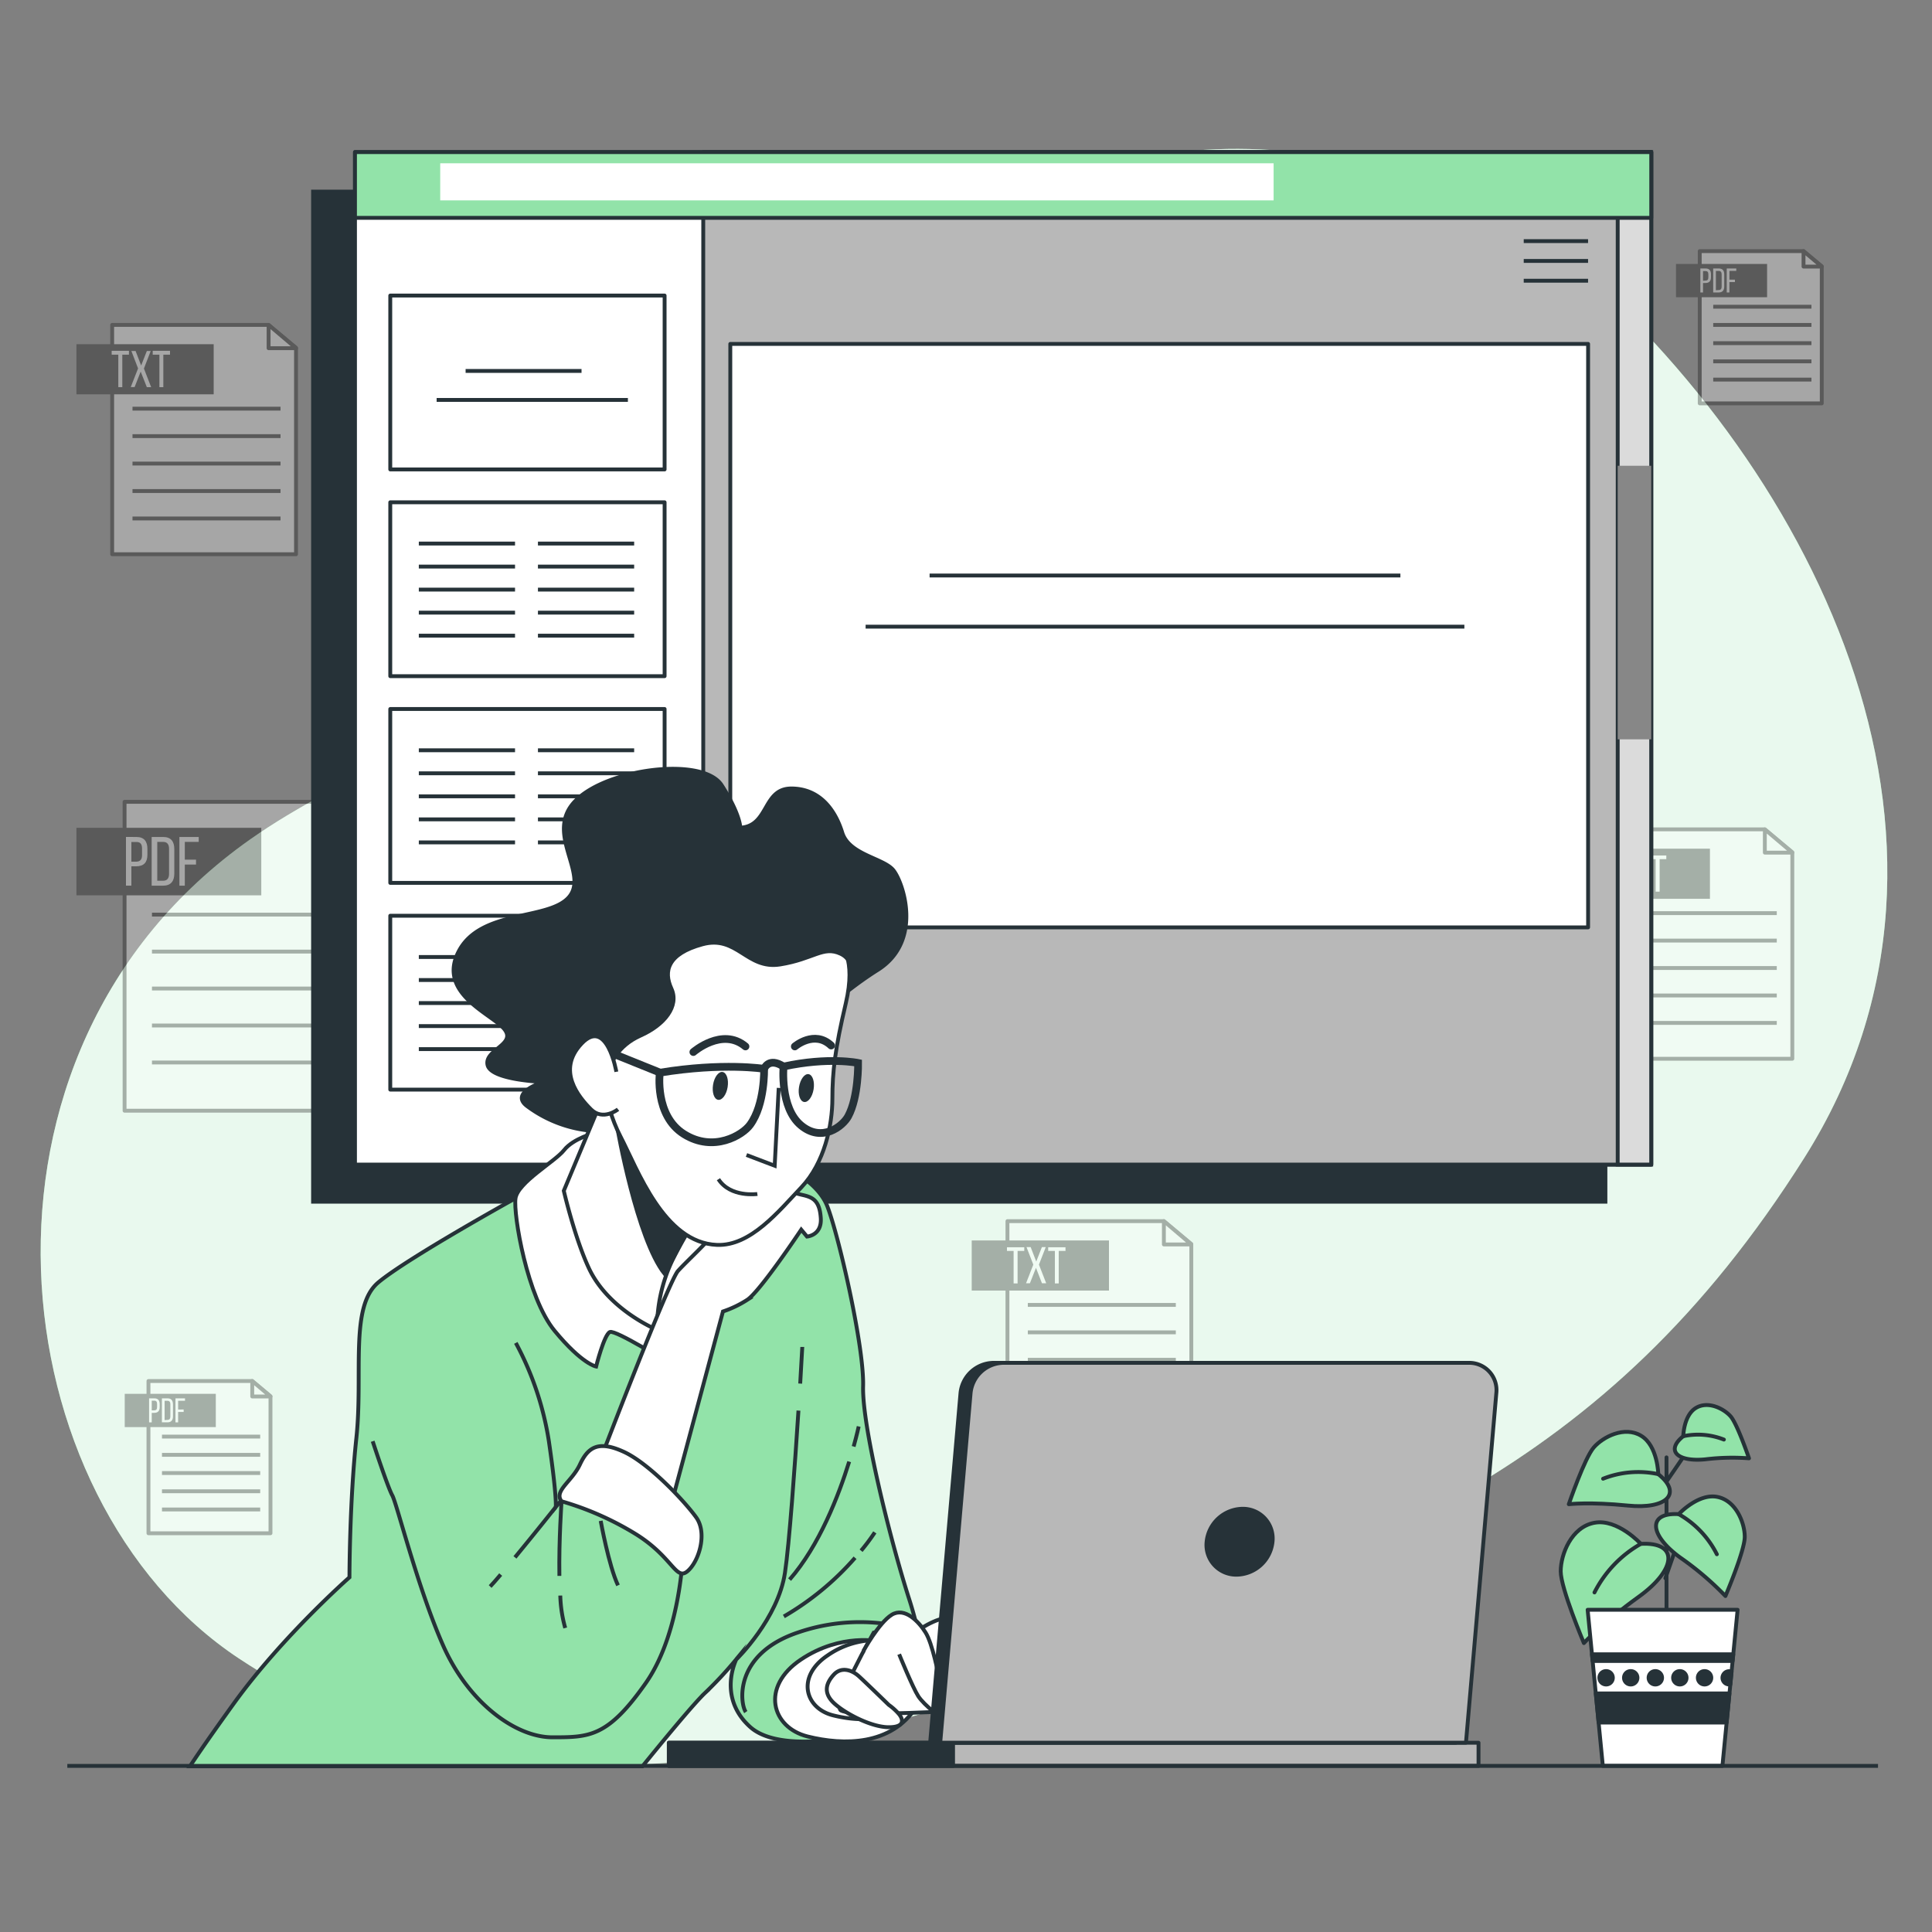 <svg xmlns="http://www.w3.org/2000/svg" viewBox="0 0 500 500"><rect x="0" y="0" width="500" height="500" fill="#808080" stroke="none"/><g id="freepik--background-simple--inject-29"><path d="M401.11,63.17s-54.24-40.07-123.57-18S180,126.85,140.73,168.78c-20.58,22-51.34,31.11-75.92,48.41-78.61,55.33-64.95,171-3,212,53.66,35.53,120,36.47,205.78,4.53S414.86,382.19,467,299.57,468,117.87,401.11,63.17Z" style="fill:#92E3A9"></path><path d="M401.11,63.17s-54.24-40.07-123.57-18S180,126.85,140.73,168.78c-20.58,22-51.34,31.11-75.92,48.41-78.61,55.33-64.95,171-3,212,53.66,35.53,120,36.47,205.78,4.53S414.86,382.19,467,299.57,468,117.87,401.11,63.17Z" style="fill:#fff;opacity:0.8"></path></g><g id="freepik--Docs--inject-29"><g style="opacity:0.3"><polygon points="76.61 143.44 29.03 143.44 29.03 84.09 69.51 84.09 76.61 90.01 76.61 143.44" style="fill:#fff;stroke:#000;stroke-linejoin:round"></polygon><polygon points="69.51 84.09 69.51 90.11 76.61 90.11 69.51 84.09" style="fill:#fff;stroke:#000;stroke-linejoin:round"></polygon><rect x="19.78" y="89.08" width="35.52" height="12.97"></rect><line x1="34.29" y1="105.76" x2="72.6" y2="105.76" style="fill:none;stroke:#000;stroke-miterlimit:10"></line><line x1="34.29" y1="112.87" x2="72.6" y2="112.87" style="fill:none;stroke:#000;stroke-miterlimit:10"></line><line x1="34.29" y1="119.97" x2="72.6" y2="119.97" style="fill:none;stroke:#000;stroke-miterlimit:10"></line><line x1="34.29" y1="127.08" x2="72.6" y2="127.08" style="fill:none;stroke:#000;stroke-miterlimit:10"></line><line x1="34.29" y1="134.18" x2="72.6" y2="134.18" style="fill:none;stroke:#000;stroke-miterlimit:10"></line><path d="M30.62,100.2V91.79H28.9v-1h4.47v1H31.65v8.41Z" style="fill:#fff"></path><path d="M36.41,96.17l-1.57,4h-1l1.89-4.82L34,90.84h1.09l1.44,3.75L38,90.84h1l-1.75,4.54,1.87,4.82H38Z" style="fill:#fff"></path><path d="M41.25,100.2V91.79H39.52v-1H44v1H42.27v8.41Z" style="fill:#fff"></path></g><g style="opacity:0.3"><polygon points="463.85 274 416.27 274 416.27 214.64 456.74 214.64 463.85 220.56 463.85 274" style="fill:#fff;stroke:#000;stroke-linejoin:round"></polygon><polygon points="456.74 214.64 456.74 220.66 463.85 220.66 456.74 214.64" style="fill:#fff;stroke:#000;stroke-linejoin:round"></polygon><rect x="407.01" y="219.64" width="35.52" height="12.97"></rect><line x1="421.53" y1="236.32" x2="459.83" y2="236.32" style="fill:none;stroke:#000;stroke-miterlimit:10"></line><line x1="421.53" y1="243.42" x2="459.83" y2="243.42" style="fill:none;stroke:#000;stroke-miterlimit:10"></line><line x1="421.53" y1="250.52" x2="459.83" y2="250.52" style="fill:none;stroke:#000;stroke-miterlimit:10"></line><line x1="421.53" y1="257.63" x2="459.83" y2="257.63" style="fill:none;stroke:#000;stroke-miterlimit:10"></line><line x1="421.53" y1="264.73" x2="459.83" y2="264.73" style="fill:none;stroke:#000;stroke-miterlimit:10"></line><path d="M417.86,230.76v-8.41h-1.73v-.95h4.48v.95h-1.72v8.41Z" style="fill:#fff"></path><path d="M423.65,226.72l-1.57,4h-1l1.89-4.83-1.77-4.53h1.08l1.45,3.74,1.46-3.74h1l-1.75,4.53,1.87,4.83H425.2Z" style="fill:#fff"></path><path d="M428.48,230.76v-8.41h-1.72v-.95h4.48v.95h-1.73v8.41Z" style="fill:#fff"></path></g><g style="opacity:0.3"><polygon points="308.31 375.39 260.73 375.39 260.73 316.03 301.21 316.03 308.31 321.95 308.31 375.39" style="fill:#fff;stroke:#000;stroke-linejoin:round"></polygon><polygon points="301.21 316.03 301.21 322.06 308.31 322.06 301.21 316.03" style="fill:#fff;stroke:#000;stroke-linejoin:round"></polygon><rect x="251.48" y="321.03" width="35.52" height="12.97"></rect><line x1="266" y1="337.71" x2="304.3" y2="337.71" style="fill:none;stroke:#000;stroke-miterlimit:10"></line><line x1="266" y1="344.81" x2="304.3" y2="344.81" style="fill:none;stroke:#000;stroke-miterlimit:10"></line><line x1="266" y1="351.91" x2="304.3" y2="351.91" style="fill:none;stroke:#000;stroke-miterlimit:10"></line><line x1="266" y1="359.02" x2="304.3" y2="359.02" style="fill:none;stroke:#000;stroke-miterlimit:10"></line><line x1="266" y1="366.12" x2="304.3" y2="366.12" style="fill:none;stroke:#000;stroke-miterlimit:10"></line><path d="M262.32,332.15v-8.41H260.6v-.95h4.48v.95h-1.73v8.41Z" style="fill:#fff"></path><path d="M268.11,328.11l-1.57,4h-1l1.88-4.83-1.76-4.53h1.08l1.44,3.74,1.46-3.74h1l-1.76,4.53,1.88,4.83h-1.1Z" style="fill:#fff"></path><path d="M273,332.15v-8.41h-1.73v-.95h4.48v.95H274v8.41Z" style="fill:#fff"></path></g><g style="opacity:0.3"><polygon points="96.32 287.45 32.24 287.45 32.24 207.51 86.76 207.51 96.32 215.48 96.32 287.45" style="fill:#fff;stroke:#000;stroke-linejoin:round"></polygon><polygon points="86.76 207.51 86.76 215.62 96.32 215.62 86.76 207.51" style="fill:#fff;stroke:#000;stroke-linejoin:round"></polygon><rect x="19.78" y="214.24" width="47.84" height="17.47"></rect><line x1="39.33" y1="236.7" x2="90.92" y2="236.7" style="fill:none;stroke:#000;stroke-miterlimit:10"></line><line x1="39.33" y1="246.27" x2="90.92" y2="246.27" style="fill:none;stroke:#000;stroke-miterlimit:10"></line><line x1="39.33" y1="255.83" x2="90.92" y2="255.83" style="fill:none;stroke:#000;stroke-miterlimit:10"></line><line x1="39.33" y1="265.4" x2="90.92" y2="265.4" style="fill:none;stroke:#000;stroke-miterlimit:10"></line><line x1="39.33" y1="274.97" x2="90.92" y2="274.97" style="fill:none;stroke:#000;stroke-miterlimit:10"></line><path d="M35.32,216.61c2,0,2.83,1.17,2.83,3.08v1.51c0,2-.94,3-2.94,3H34v5h-1.4v-12.6ZM35.21,223c1,0,1.55-.49,1.55-1.69v-1.68c0-1.15-.41-1.73-1.44-1.73H34V223Z" style="fill:#fff"></path><path d="M42.25,216.61c2,0,2.86,1.18,2.86,3.13v6.35c0,1.93-.9,3.12-2.86,3.12h-3v-12.6Zm0,11.32c1,0,1.5-.63,1.5-1.78v-6.48c0-1.16-.49-1.79-1.51-1.79H40.7v10.05Z" style="fill:#fff"></path><path d="M50.73,222.48v1.27h-2.9v5.46h-1.4v-12.6h5v1.27h-3.6v4.6Z" style="fill:#fff"></path></g><g style="opacity:0.3"><polygon points="70 396.8 38.42 396.8 38.42 357.41 65.28 357.41 70 361.34 70 396.8" style="fill:#fff;stroke:#000;stroke-linejoin:round"></polygon><polygon points="65.28 357.41 65.28 361.41 70 361.41 65.28 357.41" style="fill:#fff;stroke:#000;stroke-linejoin:round"></polygon><rect x="32.28" y="360.72" width="23.57" height="8.61"></rect><line x1="41.92" y1="371.79" x2="67.34" y2="371.79" style="fill:none;stroke:#000;stroke-miterlimit:10"></line><line x1="41.92" y1="376.51" x2="67.34" y2="376.51" style="fill:none;stroke:#000;stroke-miterlimit:10"></line><line x1="41.92" y1="381.22" x2="67.34" y2="381.22" style="fill:none;stroke:#000;stroke-miterlimit:10"></line><line x1="41.92" y1="385.94" x2="67.34" y2="385.94" style="fill:none;stroke:#000;stroke-miterlimit:10"></line><line x1="41.92" y1="390.65" x2="67.34" y2="390.65" style="fill:none;stroke:#000;stroke-miterlimit:10"></line><path d="M39.94,361.89c1,0,1.39.58,1.39,1.52v.74c0,1-.46,1.5-1.45,1.5h-.61v2.45h-.69v-6.21ZM39.88,365c.52,0,.77-.24.77-.83v-.83c0-.56-.21-.85-.71-.85h-.67V365Z" style="fill:#fff"></path><path d="M43.35,361.89c1,0,1.41.59,1.41,1.55v3.13c0,.95-.44,1.53-1.41,1.53H41.9v-6.21Zm0,5.58c.5,0,.74-.31.74-.88V363.4c0-.57-.24-.88-.75-.88h-.74v5Z" style="fill:#fff"></path><path d="M47.53,364.78v.63H46.1v2.69h-.69v-6.21h2.47v.63H46.1v2.26Z" style="fill:#fff"></path></g><g style="opacity:0.3"><polygon points="471.47 104.39 439.89 104.39 439.89 64.99 466.75 64.99 471.47 68.92 471.47 104.39" style="fill:#fff;stroke:#000;stroke-linejoin:round"></polygon><polygon points="466.75 64.99 466.75 68.99 471.47 68.99 466.75 64.99" style="fill:#fff;stroke:#000;stroke-linejoin:round"></polygon><rect x="433.75" y="68.31" width="23.57" height="8.61"></rect><line x1="443.38" y1="79.38" x2="468.8" y2="79.38" style="fill:none;stroke:#000;stroke-miterlimit:10"></line><line x1="443.38" y1="84.09" x2="468.8" y2="84.09" style="fill:none;stroke:#000;stroke-miterlimit:10"></line><line x1="443.38" y1="88.81" x2="468.8" y2="88.81" style="fill:none;stroke:#000;stroke-miterlimit:10"></line><line x1="443.38" y1="93.52" x2="468.8" y2="93.52" style="fill:none;stroke:#000;stroke-miterlimit:10"></line><line x1="443.38" y1="98.24" x2="468.8" y2="98.24" style="fill:none;stroke:#000;stroke-miterlimit:10"></line><path d="M441.41,69.48c1,0,1.39.57,1.39,1.52v.74c0,1-.46,1.5-1.45,1.5h-.61v2.45h-.69V69.48Zm-.06,3.14c.52,0,.77-.24.77-.84V71c0-.57-.21-.85-.71-.85h-.67v2.51Z" style="fill:#fff"></path><path d="M444.82,69.48c1,0,1.41.58,1.41,1.54v3.13c0,.95-.44,1.54-1.41,1.54h-1.45V69.48Zm0,5.58c.5,0,.74-.31.74-.88V71c0-.57-.24-.88-.75-.88h-.74v5Z" style="fill:#fff"></path><path d="M449,72.37V73h-1.43v2.69h-.69V69.48h2.47v.63h-1.78v2.26Z" style="fill:#fff"></path></g></g><g id="freepik--Screen--inject-29"><rect x="81.02" y="49.59" width="334.46" height="261.41" style="fill:#263238;stroke:#263238;stroke-miterlimit:10"></rect><rect x="91.87" y="39.36" width="335.47" height="262.03" style="fill:#92E3A9"></rect><rect x="91.87" y="39.36" width="335.47" height="262.03" style="fill:#fff;stroke:#263238;stroke-linecap:round;stroke-linejoin:round"></rect><rect x="101" y="76.49" width="71" height="45" style="fill:#fff;stroke:#263238;stroke-linecap:round;stroke-linejoin:round"></rect><line x1="120.5" y1="96" x2="150.5" y2="96" style="fill:none;stroke:#263238;stroke-miterlimit:10"></line><line x1="113" y1="103.5" x2="162.5" y2="103.5" style="fill:none;stroke:#263238;stroke-miterlimit:10"></line><rect x="101" y="129.99" width="71" height="45" style="fill:#fff;stroke:#263238;stroke-linecap:round;stroke-linejoin:round"></rect><line x1="108.39" y1="140.67" x2="133.29" y2="140.67" style="fill:none;stroke:#263238;stroke-miterlimit:10"></line><line x1="108.39" y1="146.63" x2="133.29" y2="146.63" style="fill:none;stroke:#263238;stroke-miterlimit:10"></line><line x1="108.39" y1="152.59" x2="133.29" y2="152.59" style="fill:none;stroke:#263238;stroke-miterlimit:10"></line><line x1="108.39" y1="158.55" x2="133.29" y2="158.55" style="fill:none;stroke:#263238;stroke-miterlimit:10"></line><line x1="108.39" y1="164.51" x2="133.29" y2="164.51" style="fill:none;stroke:#263238;stroke-miterlimit:10"></line><line x1="139.22" y1="140.67" x2="164.12" y2="140.67" style="fill:none;stroke:#263238;stroke-miterlimit:10"></line><line x1="139.22" y1="146.63" x2="164.12" y2="146.63" style="fill:none;stroke:#263238;stroke-miterlimit:10"></line><line x1="139.22" y1="152.59" x2="164.12" y2="152.59" style="fill:none;stroke:#263238;stroke-miterlimit:10"></line><line x1="139.22" y1="158.55" x2="164.12" y2="158.55" style="fill:none;stroke:#263238;stroke-miterlimit:10"></line><line x1="139.22" y1="164.51" x2="164.12" y2="164.51" style="fill:none;stroke:#263238;stroke-miterlimit:10"></line><rect x="101" y="183.49" width="71" height="45" style="fill:#fff;stroke:#263238;stroke-linecap:round;stroke-linejoin:round"></rect><line x1="108.39" y1="194.17" x2="133.29" y2="194.17" style="fill:none;stroke:#263238;stroke-miterlimit:10"></line><line x1="108.39" y1="200.13" x2="133.29" y2="200.13" style="fill:none;stroke:#263238;stroke-miterlimit:10"></line><line x1="108.39" y1="206.09" x2="133.29" y2="206.09" style="fill:none;stroke:#263238;stroke-miterlimit:10"></line><line x1="108.39" y1="212.05" x2="133.29" y2="212.05" style="fill:none;stroke:#263238;stroke-miterlimit:10"></line><line x1="108.39" y1="218.01" x2="133.29" y2="218.01" style="fill:none;stroke:#263238;stroke-miterlimit:10"></line><line x1="139.22" y1="194.17" x2="164.12" y2="194.17" style="fill:none;stroke:#263238;stroke-miterlimit:10"></line><line x1="139.22" y1="200.13" x2="164.12" y2="200.13" style="fill:none;stroke:#263238;stroke-miterlimit:10"></line><line x1="139.22" y1="206.09" x2="164.12" y2="206.09" style="fill:none;stroke:#263238;stroke-miterlimit:10"></line><line x1="139.22" y1="212.05" x2="164.12" y2="212.05" style="fill:none;stroke:#263238;stroke-miterlimit:10"></line><line x1="139.22" y1="218.01" x2="164.12" y2="218.01" style="fill:none;stroke:#263238;stroke-miterlimit:10"></line><rect x="101" y="236.99" width="71" height="45" style="fill:#fff;stroke:#263238;stroke-linecap:round;stroke-linejoin:round"></rect><line x1="108.39" y1="247.67" x2="133.29" y2="247.67" style="fill:none;stroke:#263238;stroke-miterlimit:10"></line><line x1="108.39" y1="253.63" x2="133.29" y2="253.63" style="fill:none;stroke:#263238;stroke-miterlimit:10"></line><line x1="108.39" y1="259.59" x2="133.29" y2="259.59" style="fill:none;stroke:#263238;stroke-miterlimit:10"></line><line x1="108.39" y1="265.55" x2="133.29" y2="265.55" style="fill:none;stroke:#263238;stroke-miterlimit:10"></line><line x1="108.39" y1="271.51" x2="133.29" y2="271.51" style="fill:none;stroke:#263238;stroke-miterlimit:10"></line><line x1="139.22" y1="247.67" x2="164.12" y2="247.67" style="fill:none;stroke:#263238;stroke-miterlimit:10"></line><line x1="139.22" y1="253.63" x2="164.12" y2="253.63" style="fill:none;stroke:#263238;stroke-miterlimit:10"></line><line x1="139.22" y1="259.59" x2="164.12" y2="259.59" style="fill:none;stroke:#263238;stroke-miterlimit:10"></line><line x1="139.22" y1="265.55" x2="164.12" y2="265.55" style="fill:none;stroke:#263238;stroke-miterlimit:10"></line><line x1="139.22" y1="271.51" x2="164.12" y2="271.51" style="fill:none;stroke:#263238;stroke-miterlimit:10"></line><rect x="182" y="39.36" width="245.33" height="262.03" style="fill:#b8b8b8;stroke:#263238;stroke-linecap:round;stroke-linejoin:round"></rect><rect x="189" y="89" width="222" height="151" style="fill:#fff;stroke:#263238;stroke-linecap:round;stroke-linejoin:round"></rect><line x1="240.58" y1="148.94" x2="362.42" y2="148.94" style="fill:none;stroke:#263238;stroke-miterlimit:10"></line><line x1="224.02" y1="162.18" x2="378.98" y2="162.18" style="fill:none;stroke:#263238;stroke-miterlimit:10"></line><rect x="418.66" y="39.36" width="8.67" height="262.03" style="fill:#dbdbdb;stroke:#263238;stroke-miterlimit:10"></rect><rect x="418.66" y="120.54" width="8.67" height="70.8" style="fill:#878787"></rect><rect x="91.87" y="39.36" width="335.47" height="17.02" style="fill:#92E3A9;stroke:#263238;stroke-linecap:round;stroke-linejoin:round"></rect><rect x="113.93" y="42.26" width="215.68" height="9.6" style="fill:#fff"></rect><line x1="410.99" y1="62.4" x2="394.34" y2="62.4" style="fill:none;stroke:#263238;stroke-miterlimit:10"></line><line x1="410.99" y1="67.53" x2="394.34" y2="67.53" style="fill:none;stroke:#263238;stroke-miterlimit:10"></line><line x1="410.99" y1="72.65" x2="394.34" y2="72.65" style="fill:none;stroke:#263238;stroke-miterlimit:10"></line></g><g id="freepik--Plant--inject-29"><line x1="431" y1="408.44" x2="435.05" y2="396.86" style="fill:none;stroke:#263238;stroke-linecap:round;stroke-linejoin:round"></line><line x1="431.29" y1="377.17" x2="431.29" y2="420.31" style="fill:none;stroke:#263238;stroke-linecap:round;stroke-linejoin:round"></line><path d="M424.65,399.55s-6-6.55-12-5.46-8.74,8.2-8.74,12.57,6,18.57,6,18.57,4.37-4.91,14.21-12S434.49,399,424.65,399.55Z" style="fill:#92E3A9;stroke:#263238;stroke-linecap:round;stroke-linejoin:round"></path><path d="M424.65,399.55a30.06,30.06,0,0,0-12,12.57" style="fill:none;stroke:#263238;stroke-linecap:round;stroke-linejoin:round"></path><path d="M434.45,391.86s5-5.39,9.91-4.48,7.19,6.77,7.18,10.37-5,15.3-5,15.3a78.5,78.5,0,0,0-11.67-9.94C426.78,397.24,426.34,391.39,434.45,391.86Z" style="fill:#92E3A9;stroke:#263238;stroke-linecap:round;stroke-linejoin:round"></path><path d="M434.45,391.86a24.67,24.67,0,0,1,9.87,10.38" style="fill:none;stroke:#263238;stroke-linecap:round;stroke-linejoin:round"></path><line x1="430.42" y1="384.7" x2="437.95" y2="373.69" style="fill:none;stroke:#263238;stroke-linecap:round;stroke-linejoin:round"></line><path d="M429.16,381.51s-.12-7.32-4.43-9.93-9.86.27-12.25,3S406,389.29,406,389.29s5.38-.65,15.33.35S435.52,386.55,429.16,381.51Z" style="fill:#92E3A9;stroke:#263238;stroke-linecap:round;stroke-linejoin:round"></path><path d="M429.16,381.51a24.76,24.76,0,0,0-14.28,1.18" style="fill:none;stroke:#263238;stroke-linecap:round;stroke-linejoin:round"></path><path d="M435.63,371.69s.09-5.39,3.26-7.31,7.27.2,9,2.18,4.75,10.85,4.75,10.85a57.82,57.82,0,0,0-11.28.26C434.06,378.4,431,375.4,435.63,371.69Z" style="fill:#92E3A9;stroke:#263238;stroke-linecap:round;stroke-linejoin:round"></path><path d="M435.63,371.69a18.21,18.21,0,0,1,10.51.87" style="fill:none;stroke:#263238;stroke-linecap:round;stroke-linejoin:round"></path><polygon points="449.69 416.61 410.88 416.61 414.81 457.01 445.76 457.01 449.69 416.61" style="fill:#fff;stroke:#263238;stroke-linecap:round;stroke-linejoin:round"></polygon><path d="M439.4,434.21a1.74,1.74,0,1,0,1.74-1.74A1.73,1.73,0,0,0,439.4,434.21Z" style="fill:#263238;stroke:#263238;stroke-linecap:round;stroke-linejoin:round"></path><path d="M433,434.21a1.74,1.74,0,1,0,1.74-1.74A1.73,1.73,0,0,0,433,434.21Z" style="fill:#263238;stroke:#263238;stroke-linecap:round;stroke-linejoin:round"></path><polygon points="412.17 429.86 448.4 429.86 448.57 428.13 412 428.13 412.17 429.86" style="fill:#263238;stroke:#263238;stroke-linecap:round;stroke-linejoin:round"></polygon><polygon points="446.85 445.79 447.58 438.26 412.99 438.26 413.72 445.79 446.85 445.79" style="fill:#263238;stroke:#263238;stroke-linecap:round;stroke-linejoin:round"></polygon><path d="M445.77,434.21a1.73,1.73,0,0,0,1.74,1.73l.3,0,.32-3.32a1.8,1.8,0,0,0-.62-.12A1.74,1.74,0,0,0,445.77,434.21Z" style="fill:#263238;stroke:#263238;stroke-linecap:round;stroke-linejoin:round"></path><path d="M426.66,434.21a1.74,1.74,0,1,0,1.74-1.74A1.73,1.73,0,0,0,426.66,434.21Z" style="fill:#263238;stroke:#263238;stroke-linecap:round;stroke-linejoin:round"></path><path d="M413.92,434.21a1.74,1.74,0,1,0,1.74-1.74A1.73,1.73,0,0,0,413.92,434.21Z" style="fill:#263238;stroke:#263238;stroke-linecap:round;stroke-linejoin:round"></path><path d="M420.29,434.21a1.74,1.74,0,1,0,1.74-1.74A1.73,1.73,0,0,0,420.29,434.21Z" style="fill:#263238;stroke:#263238;stroke-linecap:round;stroke-linejoin:round"></path></g><g id="freepik--Character--inject-29"><path d="M166.27,457.11c4.8-5.92,13.37-16.36,16.32-19.1a98.07,98.07,0,0,0,8-8.64s-5.07,9.83,3.57,17.58,34.28,1.79,39.94-2.38,6.26-14.9,1.2-30.7-12.23-45-11.93-55.14-6.26-38.75-9.24-46.5-15.2-13.41-27.72-16.09-46.2,11.32-46.2,11.32l-6.85,2.68s-28,15.5-35.47,21.76-3.88,23.55-5.66,40.24-1.79,36.07-1.79,36.07-17.29,15.2-29.81,32.48c-6,8.32-9.49,13.39-11.47,16.42Z" style="fill:#92E3A9;stroke:#263238;stroke-miterlimit:10"></path><path d="M227.74,424.82s-10-2.35-20.48,4.68-7.62,17.56,1.75,19.9,21.66,2.34,28.1-7.61S232.43,424.23,227.74,424.82Z" style="fill:#fff;stroke:#263238;stroke-miterlimit:10"></path><path d="M230.23,424.73a22,22,0,0,0-16,3.66c-8.22,5.48-5.94,13.71,1.37,15.54s16.91,1.83,21.94-5.94S233.88,424.28,230.23,424.73Z" style="fill:#fff;stroke:#263238;stroke-miterlimit:10"></path><path d="M207.09,358.07c.33-5.44.54-9.15.54-9.48" style="fill:none;stroke:#263238;stroke-miterlimit:10"></path><path d="M190.64,429.37s10.73-10.43,12.51-22.36c1.11-7.35,2.55-27.38,3.49-41.95" style="fill:none;stroke:#263238;stroke-miterlimit:10"></path><path d="M219.77,378.27c-2.7,8.68-7.7,21.71-15.42,30.53" style="fill:none;stroke:#263238;stroke-miterlimit:10"></path><path d="M222.23,369.16s-.42,2-1.31,5.2" style="fill:none;stroke:#263238;stroke-miterlimit:10"></path><path d="M221.29,403.15a73.22,73.22,0,0,1-18.43,15.19" style="fill:none;stroke:#263238;stroke-miterlimit:10"></path><path d="M226.4,396.58a52,52,0,0,1-3.55,4.74" style="fill:none;stroke:#263238;stroke-miterlimit:10"></path><path d="M236.84,421.92a49.29,49.29,0,0,0-30.41.59c-16.69,5.67-14.9,18.48-13.41,20.57" style="fill:none;stroke:#263238;stroke-miterlimit:10"></path><path d="M191.6,214.21s0-3.51-4.83-11-29.42-4.39-37.76,3.95,3.51,18.88-1.76,25-22.83,3.07-28.54,14.05,8.78,16.24,11.86,20.19-5.27,5.27-4.39,9.22,14.48,4.39,14.48,4.39-8.78,2.64-4.39,6.15a32.7,32.7,0,0,0,21.08,6.59c8.78-.44,6.58-17.57,5.71-30.3s10.53-26.78,23.71-25.47,27.22,16.25,25,22.84,3.51-1.32,15.37-8.79,6.59-22.83,4-25.9-11.41-3.95-13.17-9.66-5.71-11.41-13.17-11.41S199.06,213.77,191.6,214.21Z" style="fill:#263238;stroke:#263238;stroke-miterlimit:10"></path><path d="M154,293.15s-5.66,1.49-8,4.48S134,306,133.41,310.14s3,25.64,10.13,34.28,10.73,9.24,10.73,9.24,2.09-8.34,3.58-8.94,15.2,8,15.2,8,2.38-14,3.88-14,6.25,4.77,6.25,4.77,1.79-11.93.6-21.17-8.94-20.56-14.6-24.44S159,290.47,154,293.15Z" style="fill:#fff;stroke:#263238;stroke-miterlimit:10"></path><path d="M156.91,281.83l-11,26.34s2.83,12.27,6.55,20.16c5.07,10.73,17.6,15.84,17.6,15.84a40.6,40.6,0,0,1,3.95-18,97.94,97.94,0,0,1,8.78-14.49S163.06,292.37,156.91,281.83Z" style="fill:#fff;stroke:#263238;stroke-miterlimit:10"></path><path d="M159.75,291.82s5.05,28.87,12.27,37.89l6.85-13-18-28.15Z" style="fill:#263238;stroke:#263238;stroke-miterlimit:10"></path><path d="M155.46,377.51s17.59-45.91,20-48.59,7.75-7.45,10.14-10.73,8.94-11.62,11.33-11.62,8,2.08,10.73,2.68,4.47,1.49,4.76,6-3.57,4.77-3.57,4.77l-1.49-1.79s-10.73,16.1-14,18.18a27.85,27.85,0,0,1-6.26,3l-14.31,53.36Z" style="fill:#fff;stroke:#263238;stroke-miterlimit:10"></path><path d="M217.5,244.39s4.17,3.48,1.39,15.28-3.47,17.71-3.47,24.66-2.08,16.67-8,22.92-13.19,15.28-21.87,14.93c-13.75-.55-20.49-19.45-25-28.13S155,273.56,155,268.7s.69-16.32,6.94-25,23.27-12.15,30.56-11.11S208.82,234.67,217.5,244.39Z" style="fill:#fff;stroke:#263238;stroke-miterlimit:10"></path><path d="M158.12,275.65s1.39-4.86,7.64-7.64,10.07-7.64,8-12.16-1-9,8-11.46,11.46,6.6,20.14,5.21,11.11-4.86,15.62-2.78,2.43,8,2.43,8,5.56-10.07-5.2-21.53-36.81-15.63-54.87-2.43-7.64,44.1-7.64,44.1S153.26,276.34,158.12,275.65Z" style="fill:#263238;stroke:#263238;stroke-miterlimit:10"></path><polyline points="201.53 281.55 200.49 301.69 193.19 298.91" style="fill:none;stroke:#263238;stroke-miterlimit:10"></polyline><path d="M196,309s-6.94,1-10.07-3.82" style="fill:none;stroke:#263238;stroke-miterlimit:10"></path><path d="M188.31,281.34c-.32,2-1.43,3.46-2.47,3.29s-1.62-1.92-1.3-3.91,1.43-3.46,2.47-3.29S188.63,279.35,188.31,281.34Z" style="fill:#263238"></path><path d="M210.56,281.9c-.32,2-1.43,3.46-2.47,3.29s-1.63-1.92-1.3-3.9,1.43-3.47,2.47-3.3S210.88,279.91,210.56,281.9Z" style="fill:#263238"></path><path d="M179.44,272.27s7.47-6.51,13.49-1.45" style="fill:none;stroke:#263238;stroke-linecap:round;stroke-miterlimit:10;stroke-width:2px"></path><path d="M205.7,270.82s5.06-4.33,9.4-.24" style="fill:none;stroke:#263238;stroke-linecap:round;stroke-miterlimit:10;stroke-width:2px"></path><path d="M197.75,276.61s-10.6-1.69-27,1c0,0-1.44,11.08,6.27,15.9s15.18.24,17.1-2.41C198,285.82,197.75,276.61,197.75,276.61Z" style="fill:none;stroke:#263238;stroke-miterlimit:10;stroke-width:2px"></path><path d="M222.08,275.09s-7.58-1.61-19.3.92c0,0-1,10.6,4.48,15.2s10.86.23,12.24-2.3C222.22,283.9,222.08,275.09,222.08,275.09Z" style="fill:none;stroke:#263238;stroke-miterlimit:10;stroke-width:2px"></path><path d="M197.75,276.61s1.14-3.12,5-.6" style="fill:none;stroke:#263238;stroke-miterlimit:10;stroke-width:2px"></path><line x1="154.62" y1="271.06" x2="170.76" y2="277.57" style="fill:none;stroke:#263238;stroke-miterlimit:10;stroke-width:2px"></line><path d="M159.51,277.38s-2.43-14.23-9-7.29-.69,13.89,2.43,17,7,0,7,0" style="fill:#fff;stroke:#263238;stroke-miterlimit:10"></path><path d="M133.49,347.54A79.37,79.37,0,0,1,142.05,373c2.09,14.31,1.79,17,1.79,17l10.43-12.51s17,11.92,19.67,15.79,3,5.07,3,5.07,0,23.25-9.84,37.26-14.61,14-24.14,14-21.76-8.95-28.32-23.85S102.71,389.13,101.52,387s-5.07-14-5.07-14" style="fill:#92E3A9;stroke:#263238;stroke-miterlimit:10"></path><path d="M129.58,407.49c-1.09,1.28-2,2.35-2.73,3.1" style="fill:none;stroke:#263238;stroke-miterlimit:10"></path><path d="M143.84,390s-5.57,7-10.57,13.05" style="fill:none;stroke:#263238;stroke-miterlimit:10"></path><path d="M145.33,388.53a77.87,77.87,0,0,1,18.48,8.05c10.13,6,11,12.52,14,10.14s5.36-9.84,2.38-14-12.22-14-18.77-17-9.24-1.2-11.33,3.28S143.24,385.85,145.33,388.53Z" style="fill:#fff;stroke:#263238;stroke-miterlimit:10"></path><path d="M145,412.93a34.35,34.35,0,0,0,1.28,8.39" style="fill:none;stroke:#263238;stroke-miterlimit:10"></path><path d="M145.33,388.53s-.71,10-.56,19.31" style="fill:none;stroke:#263238;stroke-miterlimit:10"></path><path d="M155.46,393.6s2.09,11.63,4.48,16.69" style="fill:none;stroke:#263238;stroke-miterlimit:10"></path><path d="M226.11,422.51s-10.14,17.89-8.65,20,34.58,0,34.58,0l1.78-7.15s6.86,2.68,12.23,2.68,1.19-1.49-.6-3.28-12.22-8.34-13.12-8.94S234.15,420.72,226.11,422.51Z" style="fill:#fff;stroke:#263238;stroke-miterlimit:10"></path><path d="M247.7,420.45s4.79-1.44,6.07,1.6.64,16,.16,19.32-2.71,3.19-3.67,0-3.2-20.44-3.2-20.44Z" style="fill:#fff;stroke:#263238;stroke-miterlimit:10"></path><path d="M237.64,421.89s7.19-4.95,9.27-2.4,4,22.68,4.63,24.12-2.72,2.55-4,1.11-4.95-8.78-6.06-11.49S237.64,421.89,237.64,421.89Z" style="fill:#fff;stroke:#263238;stroke-miterlimit:10"></path><path d="M223.43,427.32s4-7.35,7.35-9.42,7,1.75,8.78,4.63,3.19,10.38,4,14.05,3,7.82,1.76,8.3-6.23-3.67-7.67-5.9-4.95-10.86-4.95-10.86" style="fill:#fff;stroke:#263238;stroke-miterlimit:10"></path><path d="M230,441.21s-5.75-5.59-7.67-7.35-4.63-2.55-6.54-.47-2.88,4.63,0,7.34S225.51,447,230,447s3.67-2.24,2.55-3.51A14.51,14.51,0,0,0,230,441.21Z" style="fill:#fff;stroke:#263238;stroke-miterlimit:10"></path></g><g id="freepik--Device--inject-29"><rect x="173.09" y="451.02" width="209.55" height="5.99" transform="translate(555.73 908.03) rotate(180)" style="fill:#b8b8b8;stroke:#263238;stroke-linecap:round;stroke-linejoin:round"></rect><rect x="173.09" y="451.02" width="73.56" height="5.99" transform="translate(419.74 908.03) rotate(180)" style="fill:#263238;stroke:#263238;stroke-linecap:round;stroke-linejoin:round"></rect><path d="M240.72,451H376.78l7.86-90.49a7.05,7.05,0,0,0-7.13-7.81H257.06a8.69,8.69,0,0,0-8.48,7.81Z" style="fill:#263238;stroke:#263238;stroke-linecap:round;stroke-linejoin:round"></path><path d="M243.33,451H379.39l7.86-90.49a7.05,7.05,0,0,0-7.13-7.81H259.67a8.69,8.69,0,0,0-8.48,7.81Z" style="fill:#b8b8b8;stroke:#263238;stroke-linecap:round;stroke-linejoin:round"></path><path d="M312.27,399a9.49,9.49,0,0,1,9.27-8.53,7.7,7.7,0,0,1,7.79,8.53,9.49,9.49,0,0,1-9.27,8.53A7.7,7.7,0,0,1,312.27,399Z" style="fill:#263238;stroke:#263238;stroke-linecap:round;stroke-linejoin:round"></path></g><g id="freepik--Table--inject-29"><line x1="486.03" y1="457.01" x2="17.42" y2="457.01" style="fill:none;stroke:#263238;stroke-miterlimit:10"></line></g></svg>